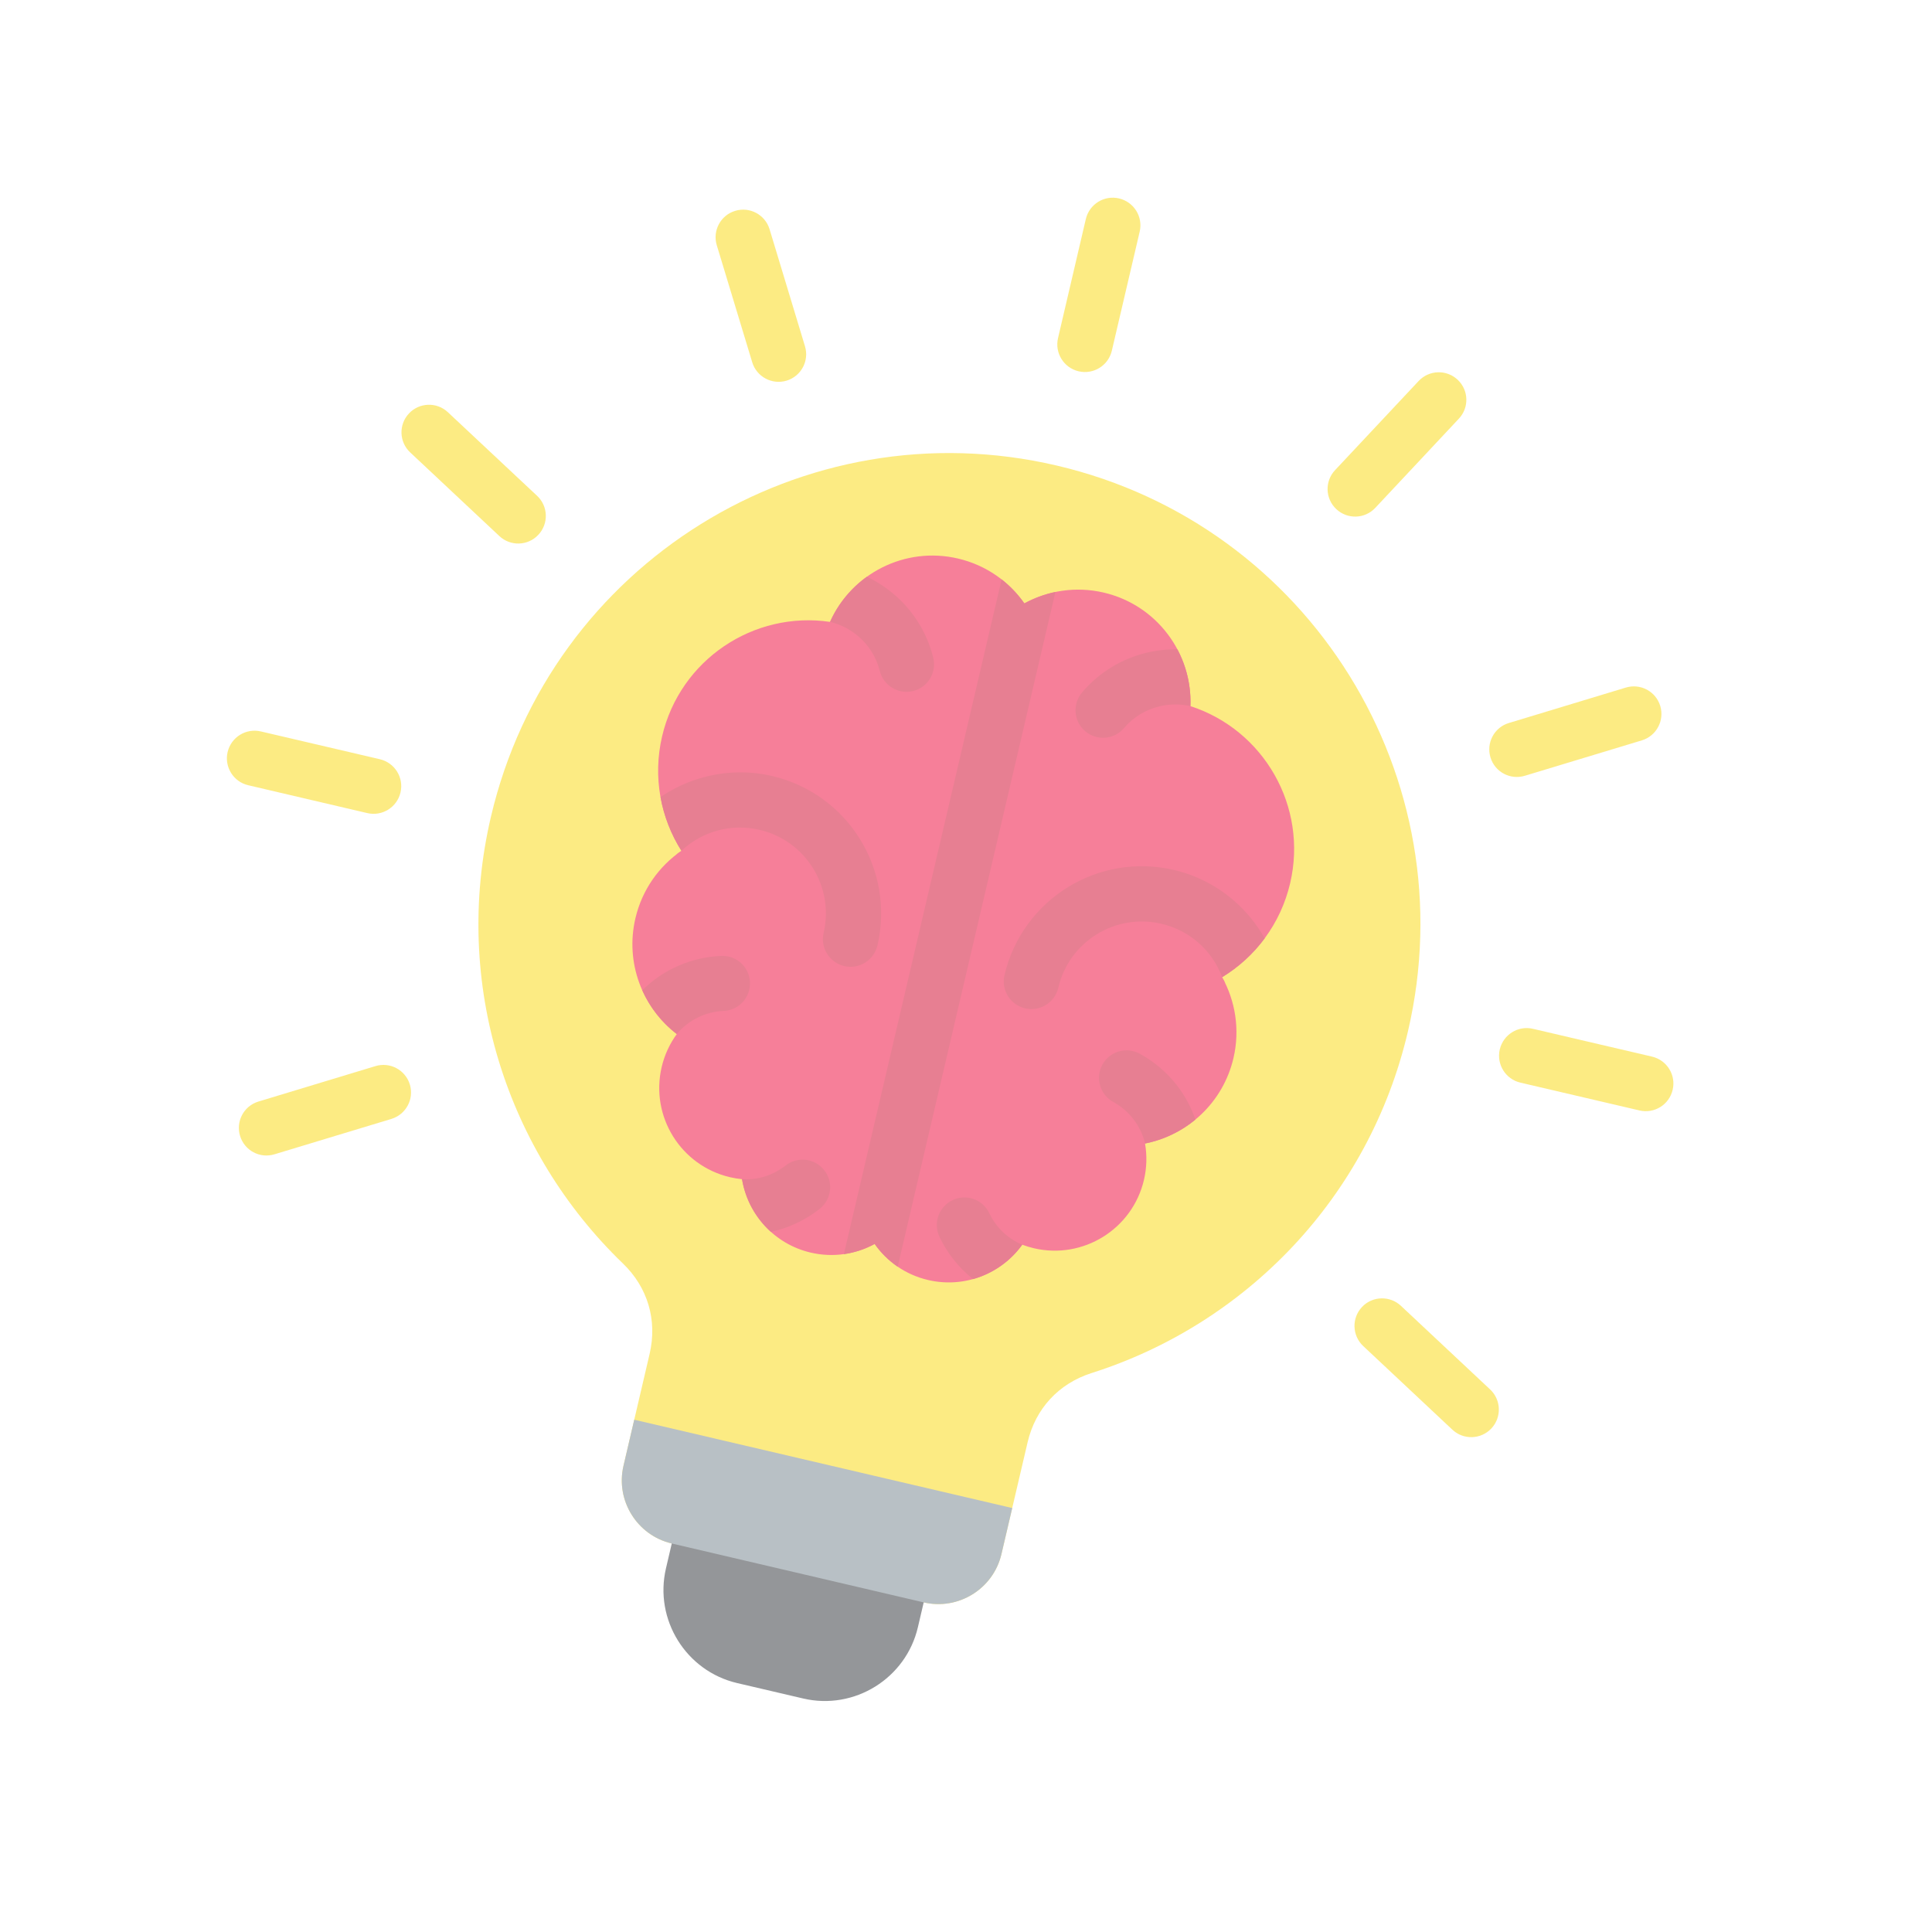 <svg xmlns="http://www.w3.org/2000/svg" width="43" height="43" viewBox="0 0 43 43" fill="none"><g opacity="0.5" clip-path="url(#clip0_21_399)"><path fill-rule="evenodd" clip-rule="evenodd" d="M23.517 10.361C29.153 11.678 32.654 17.316 31.337 22.952C30.465 26.682 27.701 29.478 24.297 30.559C23.563 30.793 23.046 31.351 22.871 32.101L22.289 34.589C22.109 35.362 21.331 35.845 20.558 35.664L14.951 34.353C14.179 34.173 13.696 33.395 13.877 32.623L14.458 30.134C14.633 29.384 14.418 28.654 13.863 28.12C11.292 25.642 10.053 21.911 10.926 18.18C12.243 12.544 17.88 9.043 23.517 10.361Z" fill="#FAD808"></path><path fill-rule="evenodd" clip-rule="evenodd" d="M20.83 34.504L20.429 36.218C20.163 37.357 19.015 38.07 17.876 37.803L16.408 37.46C15.268 37.194 14.556 36.047 14.822 34.907L15.156 33.477L20.83 34.504Z" fill="#292E33"></path><path fill-rule="evenodd" clip-rule="evenodd" d="M30.608 11.305C30.376 11.552 29.988 11.563 29.741 11.331C29.494 11.099 29.482 10.71 29.714 10.464L31.575 8.479C31.807 8.232 32.196 8.22 32.443 8.452C32.69 8.684 32.702 9.072 32.469 9.319L30.608 11.305ZM33.939 17.266C33.614 17.365 33.271 17.182 33.173 16.858C33.074 16.533 33.257 16.19 33.581 16.092L36.186 15.303C36.51 15.205 36.853 15.387 36.952 15.712C37.05 16.036 36.867 16.379 36.543 16.478L33.939 17.266ZM33.839 24.096C33.508 24.019 33.303 23.688 33.38 23.357C33.458 23.026 33.788 22.82 34.119 22.898L36.769 23.517C37.1 23.595 37.306 23.925 37.228 24.256C37.151 24.587 36.82 24.793 36.489 24.715L33.839 24.096ZM30.34 29.958C30.093 29.726 30.081 29.337 30.313 29.09C30.545 28.843 30.934 28.832 31.181 29.064L33.166 30.925C33.413 31.157 33.425 31.546 33.193 31.793C32.96 32.04 32.572 32.052 32.325 31.82L30.34 29.958ZM24.746 7.805C24.669 8.136 24.338 8.341 24.007 8.264C23.676 8.187 23.471 7.856 23.548 7.525L24.167 4.875C24.245 4.544 24.576 4.339 24.906 4.416C25.237 4.494 25.443 4.824 25.366 5.155L24.746 7.805ZM17.916 7.706C18.015 8.03 17.832 8.373 17.508 8.472C17.183 8.57 16.84 8.387 16.742 8.063L15.953 5.458C15.855 5.134 16.038 4.791 16.362 4.693C16.686 4.594 17.029 4.777 17.128 5.101L17.916 7.706ZM11.955 11.036C12.202 11.268 12.214 11.657 11.981 11.904C11.749 12.151 11.361 12.163 11.114 11.931L9.129 10.069C8.882 9.837 8.87 9.449 9.102 9.202C9.334 8.955 9.723 8.943 9.969 9.175L11.955 11.036ZM8.455 16.898C8.786 16.976 8.992 17.307 8.914 17.637C8.837 17.968 8.506 18.174 8.175 18.097L5.525 17.477C5.194 17.4 4.989 17.069 5.066 16.738C5.144 16.407 5.474 16.202 5.805 16.279L8.455 16.898ZM8.356 23.728C8.68 23.63 9.023 23.812 9.122 24.137C9.22 24.461 9.037 24.804 8.713 24.903L6.109 25.691C5.784 25.79 5.441 25.607 5.343 25.282C5.244 24.958 5.427 24.615 5.751 24.517L8.356 23.728Z" fill="#FAD808"></path><path fill-rule="evenodd" clip-rule="evenodd" d="M22.529 33.564L14.116 31.598L13.877 32.623C13.696 33.395 14.179 34.173 14.951 34.353L20.558 35.664C21.331 35.845 22.109 35.362 22.289 34.589L22.529 33.564Z" fill="#72818B"></path><path fill-rule="evenodd" clip-rule="evenodd" d="M21.322 12.431C20.138 12.154 18.953 12.77 18.474 13.841C16.772 13.591 15.135 14.684 14.736 16.388C14.524 17.297 14.704 18.205 15.166 18.936C14.668 19.279 14.291 19.802 14.142 20.438C13.909 21.434 14.301 22.43 15.063 23.015C14.907 23.229 14.79 23.477 14.726 23.751C14.47 24.848 15.151 25.944 16.248 26.201C16.337 26.222 16.426 26.236 16.515 26.245C16.644 27.024 17.227 27.688 18.044 27.879C18.546 27.996 19.047 27.915 19.467 27.686C19.741 28.077 20.155 28.372 20.656 28.489C21.474 28.68 22.291 28.345 22.752 27.703C22.835 27.734 22.921 27.761 23.011 27.782C24.107 28.038 25.204 27.357 25.461 26.26C25.525 25.986 25.53 25.712 25.485 25.451C26.427 25.264 27.22 24.545 27.453 23.55C27.601 22.914 27.495 22.278 27.201 21.749C27.939 21.299 28.503 20.564 28.715 19.656C29.113 17.951 28.13 16.246 26.495 15.716C26.54 14.544 25.751 13.466 24.566 13.189C23.943 13.044 23.32 13.145 22.799 13.43C22.459 12.944 21.945 12.577 21.322 12.431Z" fill="#EE0033"></path><path fill-rule="evenodd" clip-rule="evenodd" d="M18.782 27.913C19.024 27.879 19.256 27.801 19.467 27.686C19.605 27.883 19.778 28.055 19.98 28.193L23.491 13.175C23.248 13.226 23.015 13.312 22.799 13.43C22.659 13.229 22.488 13.048 22.293 12.895L18.782 27.913Z" fill="#D00026"></path><path fill-rule="evenodd" clip-rule="evenodd" d="M16.514 26.245L16.515 26.245C16.59 26.698 16.818 27.112 17.157 27.417L17.175 27.413C17.567 27.326 17.932 27.151 18.244 26.905C18.51 26.695 18.555 26.308 18.344 26.043C18.134 25.777 17.748 25.732 17.482 25.942C17.314 26.074 17.118 26.168 16.908 26.215C16.782 26.243 16.649 26.254 16.514 26.245Z" fill="#D00026"></path><path fill-rule="evenodd" clip-rule="evenodd" d="M14.295 22.041C14.465 22.421 14.728 22.758 15.063 23.015C15.191 22.859 15.35 22.736 15.528 22.648C15.708 22.559 15.905 22.508 16.104 22.5C16.442 22.487 16.706 22.202 16.692 21.863C16.679 21.525 16.395 21.262 16.056 21.275C15.681 21.29 15.315 21.384 14.982 21.549C14.732 21.673 14.499 21.838 14.295 22.041Z" fill="#D00026"></path><path fill-rule="evenodd" clip-rule="evenodd" d="M14.701 17.74C14.778 18.168 14.937 18.574 15.166 18.936C15.129 18.971 15.088 19.001 15.044 19.025C15.084 18.994 15.124 18.964 15.166 18.936C15.396 18.72 15.675 18.564 15.978 18.483C16.27 18.404 16.587 18.395 16.907 18.47C17.42 18.59 17.836 18.907 18.094 19.322C18.351 19.736 18.451 20.25 18.331 20.763C18.253 21.093 18.459 21.424 18.79 21.502C19.121 21.579 19.451 21.373 19.529 21.043C19.726 20.199 19.562 19.355 19.139 18.673C18.715 17.99 18.031 17.47 17.187 17.272C16.67 17.151 16.149 17.168 15.663 17.298C15.318 17.391 14.992 17.541 14.701 17.74Z" fill="#D00026"></path><path fill-rule="evenodd" clip-rule="evenodd" d="M19.294 12.836C18.944 13.088 18.657 13.431 18.474 13.841L18.473 13.84C18.7 13.895 18.911 14.002 19.09 14.151C19.326 14.348 19.503 14.617 19.581 14.933C19.663 15.261 19.995 15.461 20.323 15.38C20.652 15.299 20.852 14.967 20.771 14.638C20.627 14.058 20.305 13.567 19.877 13.21C19.699 13.062 19.503 12.936 19.294 12.836Z" fill="#D00026"></path><path fill-rule="evenodd" clip-rule="evenodd" d="M22.752 27.703L22.752 27.703C22.484 28.076 22.095 28.346 21.656 28.469L21.642 28.457C21.33 28.205 21.08 27.887 20.909 27.528C20.764 27.222 20.895 26.856 21.202 26.71C21.508 26.565 21.874 26.696 22.019 27.003C22.111 27.195 22.245 27.367 22.413 27.502C22.514 27.583 22.627 27.651 22.752 27.703Z" fill="#D00026"></path><path fill-rule="evenodd" clip-rule="evenodd" d="M26.606 24.919C26.284 25.184 25.899 25.369 25.485 25.451C25.439 25.255 25.351 25.074 25.231 24.916C25.109 24.756 24.956 24.624 24.78 24.528C24.483 24.366 24.373 23.994 24.535 23.697C24.697 23.399 25.069 23.29 25.366 23.451C25.695 23.631 25.982 23.878 26.208 24.173C26.377 24.395 26.512 24.646 26.606 24.919Z" fill="#D00026"></path><path fill-rule="evenodd" clip-rule="evenodd" d="M28.148 20.884C27.89 21.233 27.567 21.526 27.201 21.749C27.219 21.798 27.242 21.843 27.271 21.883C27.249 21.838 27.226 21.793 27.201 21.749C27.091 21.454 26.91 21.19 26.674 20.983C26.447 20.784 26.167 20.635 25.847 20.56C25.334 20.44 24.82 20.54 24.406 20.797C23.991 21.055 23.674 21.471 23.555 21.984C23.477 22.315 23.146 22.52 22.815 22.443C22.485 22.366 22.279 22.035 22.356 21.704C22.554 20.86 23.075 20.176 23.757 19.752C24.439 19.328 25.283 19.165 26.127 19.362C26.645 19.483 27.104 19.729 27.482 20.061C27.75 20.297 27.975 20.576 28.148 20.884Z" fill="#D00026"></path><path fill-rule="evenodd" clip-rule="evenodd" d="M26.205 14.452C26.407 14.833 26.512 15.268 26.495 15.716L26.496 15.716C26.268 15.665 26.031 15.667 25.805 15.721C25.506 15.793 25.228 15.956 25.018 16.204C24.799 16.462 24.413 16.494 24.155 16.276C23.896 16.057 23.864 15.671 24.082 15.412C24.469 14.956 24.975 14.659 25.516 14.528C25.742 14.474 25.973 14.448 26.205 14.452Z" fill="#D00026"></path></g><defs><clipPath id="clip0_21_399"><rect width="35" height="35" fill="white" transform="translate(7.967) rotate(13.158)"></rect></clipPath></defs></svg>